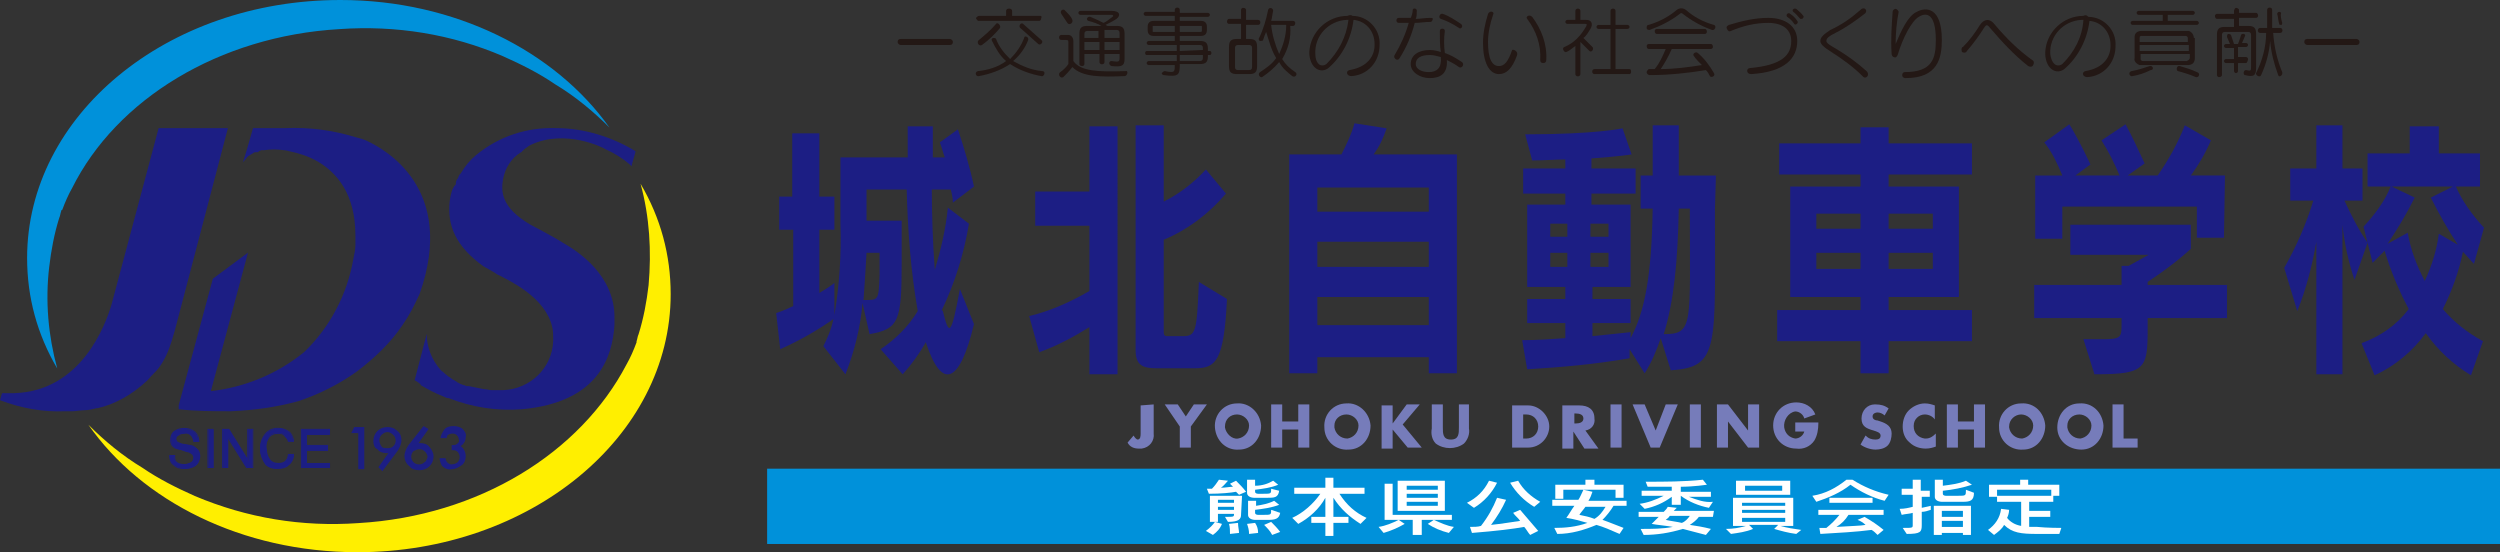<?xml version="1.0" encoding="utf-8"?>
<!-- Generator: Adobe Illustrator 25.2.0, SVG Export Plug-In . SVG Version: 6.00 Build 0)  -->
<svg version="1.1" id="レイヤー_1" xmlns="http://www.w3.org/2000/svg" xmlns:xlink="http://www.w3.org/1999/xlink" x="0px"
	 y="0px" width="249px" height="55px" viewBox="0 0 249 55" style="enable-background:new 0 0 249 55;" xml:space="preserve">
<rect x="0" y="0" width="249" height="55" fill="#333333" stroke="none"/>
<style type="text/css">
	.st0{fill:#1C1E84;}
	.st1{fill:#231815;}
	.st2{fill:#767CBA;}
	.st3{fill:#0091DA;}
	.st4{fill:#FFFFFF;}
	.st5{fill:#FFEF00;}
</style>
<g id="グループ_10228" transform="translate(2353.436 -9272.189)">
	<g id="グループ_83" transform="translate(-2277.029 9272.969)">
		<path id="パス_41" class="st0" d="M9.6,29.1c0.1-1.3,0.2-3,0.3-4.7h1.3v2.2C11.1,29.2,11.1,29.1,9.6,29.1 M19.2,28
			c-0.9,4.9-1.1,4.6-1.7,2.2l-0.1-0.1c1.3-2.7,2.2-5.6,2.7-8.6L18,19.9c-0.2,2.1-0.7,4.2-1.3,6.2c-0.2-2.5-0.3-5.8-0.3-8h1.9
			c0.1,0.4,0.2,0.9,0.2,1.3l2.1-1.6c-0.4-1.9-1-3.9-1.6-5.7l-1.8,1.3c0.2,0.5,0.3,1,0.5,1.5h-1.2c0-1.1,0-1.9,0-3.1h-2.5v3.1H7.3
			v6.6c0.1,3.1-0.1,6.1-0.6,9.1v-3.2c-0.5,0.4-1,0.7-1.5,1v-6.3h1.5v-3.3H5.2v-6.3H2.5v6.3H1.2v3.3h1.4v7.6c-1,0.5-1.7,0.7-1.7,0.7
			L1.3,34c1.8-0.8,3.6-1.8,5.3-3C6.4,32,6,32.9,5.6,33.7l2.2,2.8c0.9-2.3,1.5-4.7,1.7-7.1l0.7,3.1c2.9-0.5,3.2-1.3,3.2-7v-4.3H9.9
			v-3.1h4c0.1,4,0.4,8.1,1.1,12.1c-0.9,1.5-2.2,2.8-3.7,3.8l2.2,2.5c0.9-1,1.7-2.1,2.3-3.2c1.6,4.9,3.4,4.1,4.8-1.8L19.2,28z"/>
		<path id="パス_42" class="st0" d="M45.8,29c-0.3,6.2-1.1,6.9-3.2,6.9h-3.8c-1.4,0-2.1-0.3-2.1-1.8V11.7h2.8v7.6
			c1.6-0.8,3-1.9,4.2-3.2l2,2.4c-1.7,2-3.8,3.6-6.2,4.6v9.2c0,0.4,0.2,0.4,0.4,0.4h1.5c1.3,0,1.4-0.4,1.6-5.4L45.8,29z M34.9,36.5
			h-2.8v-4.7c-1.6,1-3.3,1.9-5,2.5l-1-3.6c2.1-0.5,4.1-1.4,6-2.5v-6.5h-5.4v-3.4h5.4v-6.5h2.8V36.5z"/>
		<path id="パス_43" class="st0" d="M54.8,17.9h11.1v2.4H54.8V17.9z M68.7,14.6h-8.3c0.6-0.8,1-1.7,1.3-2.6l-3.2-0.5
			c-0.3,1.1-0.8,2.1-1.3,3.1H52v21.8h2.8v-1.6h11.1v1.6h2.8L68.7,14.6z M54.8,23.3h11.1v2.5H54.8V23.3z M54.8,28.8h11.1v2.8H54.8
			V28.8z"/>
		<path id="パス_44" class="st0" d="M82,21.5h1.8v1.3H82V21.5z M94.5,16.7h-3.7v-5h-2.6v5h-1.2V20h1.2c-0.1,6.7-0.8,10.3-2.2,12.9
			v-0.6c0,0-1.8,0.2-3.8,0.4v-1.3h3.8V29h-3.8v-1.2H86v-8.2h-3.9v-1.1h4.4v-2.5h-4.4v-1c2.8-0.2,4-0.4,4-0.4l-0.9-2.6
			c0,0-2.6,0.6-9.7,0.6l0.7,2.6c1.2,0,2.4-0.1,3.3-0.1v0.9h-4.2v2.5h4.2v1.1h-3.8v8.2h3.8V29h-3.8v2.4h3.8v1.5
			c-1.4,0.1-2.9,0.2-4.3,0.2l0.5,2.9c3.4-0.2,6.8-0.5,10.2-1.1V34l1.5,2.4c0.7-1.1,1.2-2.3,1.6-3.5l1,3.2c4.9-0.3,4.4-2.3,4.4-16
			L94.5,16.7z M78,21.5h1.7v1.3H78V21.5z M82,24.4h1.8v1.4H82V24.4z M78,24.4h1.7v1.4H78V24.4z M89.3,32.5c1-3.2,1.4-7.2,1.5-12.5
			h1.1C91.9,31.6,92.3,32.5,89.3,32.5"/>
		<path id="パス_45" class="st0" d="M111.7,20.5h4.4V22h-4.4V20.5z M120,30.1h-8.3v-1.3h7v-11h-7v-1.2h8.3v-3.1h-8.3v-1.6h-2.8
			v1.6h-8.1v3.1h8.1v1.2h-7v11h7v1.3h-8.3v3.1h8.3v3.2h2.8v-3.2h8.3L120,30.1z M104.5,20.5h4.4V22h-4.4V20.5z M111.7,24.4h4.4V26
			h-4.4V24.4z M104.5,24.4h4.4V26h-4.4V24.4z"/>
		<path id="パス_46" class="st0" d="M145.1,22.9h-2.7v-3.1H129v3.2h-2.7v-6.3h2.7c-0.5-1.2-1-2.3-1.8-3.3l2.5-1.8
			c1.1,1.8,2.1,4,2.1,4l-1.5,1.1h4.4c-0.5-1.2-1.1-2.4-1.8-3.5l2.4-1.6c0.7,1.3,1.3,2.6,1.9,3.9l-1.7,1.2h3c1.1-1.6,2-3.2,2.7-5
			l2.6,1.5c-0.5,1.2-1.2,2.4-2,3.5h3.4L145.1,22.9z M145.4,30.9h-7.9c0,5,0.2,5.6-5.3,5.6l-1.1-3.5c3.8,0,3.8,0.2,3.8-1.6v-0.5h-8.7
			v-3.3h8.7v-1.9h0.7c0.9-0.5,2-1.1,2-1.1h-7.8v-3h12V24c-1.3,1.2-2.8,2.3-4.3,3.3v0.3h7.9L145.4,30.9z"/>
		<path id="パス_47" class="st0" d="M166.5,22.5c-0.2,1.6-0.7,3.2-1.4,4.7c-0.8-1.5-1.4-3.1-1.7-4.8l-2,1.1c1-1.5,1.9-3,2.7-4.6
			l-2.3-1.1h6.1l-2.2,1.1c0.8,1.6,1.7,3.2,2.7,4.7L166.5,22.5z M168.2,17.8h2.4v-3.3h-4.1v-2.7h-2.9v2.7h-4.2v3.3h2.3
			c-0.6,1.5-1.6,2.8-2.7,4l0.9,3.6c0.4-0.4,0.8-0.8,1.2-1.2c0.6,2,1.4,3.9,2.4,5.8c-1.2,1.6-2.8,2.7-4.7,3.4l1.3,3.2
			c2-0.9,3.8-2.4,5.1-4.2c1.2,1.7,2.7,3.1,4.5,4.2l1.2-3.4c-1.5-0.8-2.9-1.9-4-3.2c0.9-1.8,1.6-3.7,2-5.7c0.4,0.4,0.7,0.8,1.1,1.2
			l1-3.6C169.8,20.6,168.8,19.2,168.2,17.8 M157.1,19.2h1.8v-3.2h-2v-4.3h-2.6v4.3h-2.6v3.2h2.3c-0.7,2.3-1.7,4.6-2.9,6.7l1.3,4.3
			c0.9-2.2,1.5-4.6,1.9-6.9v13.2h2.6V21.6c0.2,1.9,0.6,3.7,1.2,5.5l1.3-3.7C158.5,22.1,157.8,20.7,157.1,19.2"/>
		<path id="パス_48" class="st1" d="M18.2,3.7h-4.9c-0.1,0-0.3-0.1-0.3-0.3s0.1-0.3,0.3-0.3h4.9c0.1,0,0.3,0.1,0.3,0.3
			S18.4,3.7,18.2,3.7"/>
		<path id="パス_49" class="st1" d="M22.8,1.6c-0.5,0.6-1.1,1.1-1.7,1.6c-0.3,0.2,0,0.7,0.3,0.5c0.7-0.5,1.3-1.1,1.8-1.7
			C23.3,1.7,22.9,1.4,22.8,1.6 M27.2,0.8h-2.8V0.3c0-0.3-0.6-0.3-0.6,0v0.5h-2.7c-0.1,0-0.2,0.1-0.3,0.2c0,0.1,0.1,0.2,0.2,0.3
			c0,0,0,0,0,0h6.1c0.1,0,0.2-0.1,0.2-0.3C27.4,0.9,27.3,0.8,27.2,0.8 M25.5,1.6C25.3,1.4,25,1.8,25.2,2c0.6,0.5,1.1,1,1.8,1.6
			c0.2,0.2,0.6-0.2,0.3-0.4C26.6,2.6,26.2,2.2,25.5,1.6 M24.5,5.3C25.2,4.7,25.7,4,26,3.2c0.1-0.3-0.4-0.5-0.4-0.2
			c-0.3,0.8-0.8,1.5-1.4,2.1c-0.6-0.6-1.1-1.2-1.4-2c-0.1-0.2-0.6-0.1-0.4,0.2c0.4,0.8,0.8,1.5,1.4,2c-0.8,0.6-1.8,0.9-2.8,1
			c-0.4,0.1-0.2,0.6,0.1,0.5c1.1-0.2,2.2-0.6,3.1-1.2c0.9,0.6,2,1,3.1,1.2c0.3,0.1,0.5-0.5,0.1-0.5C26.3,6.2,25.4,5.8,24.5,5.3"/>
		<path id="パス_50" class="st1" d="M33.6,3V2.2h1.2c0.2,0,0.3,0.1,0.3,0.3V3H33.6z M29.7,0.3c-0.2-0.3-0.6,0-0.4,0.3
			c0.2,0.3,0.4,0.6,0.6,0.9c0.2,0.3,0.6,0,0.5-0.3S30,0.6,29.7,0.3 M35.6,2.6c0-0.6-0.2-0.8-0.8-0.8h-0.9l-0.2-0.1
			c0.4-0.2,0.8-0.4,1.1-0.6c0.4-0.3,0.4-0.8-0.5-0.8h-3.1c-0.1,0-0.2,0.1-0.2,0.2s0.1,0.2,0.2,0.2h3.1c0.2,0,0.2,0.1,0.1,0.2
			c-0.3,0.2-0.6,0.5-0.9,0.6c-0.4-0.2-0.8-0.4-1.3-0.6c-0.3-0.1-0.5,0.3-0.2,0.4c0.4,0.1,1,0.3,1.3,0.5h-1.4c-0.6,0-0.8,0.2-0.8,0.8
			v3c0,0.1,0.1,0.2,0.3,0.2c0.1,0,0.2-0.1,0.2-0.2v-1h1.5v0.8c0,0.3,0.5,0.3,0.5,0V4.6h1.5V5c0,0.4-0.1,0.4-0.8,0.3
			c-0.3,0-0.3,0.4,0,0.5c1,0.1,1.3,0,1.3-0.7L35.6,2.6z M30.5,5.3V3.3c0-0.3-0.2-0.6-0.5-0.6c0,0-0.1,0-0.1,0h-0.6
			c-0.3,0-0.3,0.5,0,0.5h0.5c0.2,0,0.2,0.1,0.2,0.2v2.2c-0.2,0.3-0.5,0.6-0.8,0.8c-0.3,0.2,0,0.7,0.3,0.5c0.3-0.3,0.6-0.6,0.9-1
			c1,1,2.8,1,5.2,0.9c0.3,0,0.4-0.6,0.1-0.5C32.9,6.4,31.2,6.3,30.5,5.3 M31.6,3V2.6c0-0.2,0.1-0.3,0.3-0.3h1.1V3H31.6z M33.6,3.4
			h1.5v0.8h-1.5V3.4z M31.6,3.4h1.5v0.8h-1.5V3.4z"/>
		<path id="パス_51" class="st1" d="M43.2,2.4h-2.1V1.8h2.1c0.1,0,0.1,0,0.1,0.1v0.4C43.3,2.3,43.3,2.4,43.2,2.4 M44.1,4.3h-0.2
			V4.1c0-0.6-0.2-0.8-0.8-0.8h-2V2.8h2.1c0.4,0,0.6-0.2,0.6-0.6V1.9c0-0.4-0.2-0.6-0.6-0.6h-2.1V0.9h2.8c0.1,0,0.2-0.1,0.2-0.2
			c0-0.1-0.1-0.2-0.2-0.2c0,0,0,0,0,0h-2.8V0.2c0-0.3-0.5-0.3-0.5,0v0.2h-2.9c-0.1,0-0.2,0.1-0.2,0.2c0,0.1,0.1,0.2,0.2,0.2
			c0,0,0,0,0,0h2.9v0.5h-2.1c-0.4,0-0.6,0.2-0.6,0.6v0.3c0,0.4,0.2,0.6,0.6,0.6h2.1v0.5H38c-0.1,0-0.2,0.1-0.2,0.2
			c0,0.1,0.1,0.2,0.2,0.2c0,0,0,0,0.1,0h2.7v0.6h-3c-0.2,0-0.2,0.4,0,0.4h3v0.6H38c-0.1,0-0.2,0.1-0.2,0.2s0.1,0.2,0.2,0.2
			c0,0,0,0,0,0h2.6c0,0.7,0,0.8-1,0.6c-0.1,0-0.2,0.1-0.3,0.2c0,0.1,0.1,0.2,0.2,0.2c1.5,0.2,1.6,0,1.6-1.1h2c0.6,0,0.8-0.2,0.8-0.8
			V4.7h0.2C44.3,4.7,44.3,4.3,44.1,4.3 M38.5,2.4c-0.1,0-0.1,0-0.1-0.1V1.9c0-0.1,0-0.1,0.1-0.1h2.1v0.6L38.5,2.4z M41.1,4.3V3.7h2
			c0.2,0,0.3,0.1,0.3,0.3v0.2L41.1,4.3z M43.1,5.3h-2V4.7h2.3V5C43.4,5.2,43.3,5.3,43.1,5.3"/>
		<path id="パス_52" class="st1" d="M51,4.6c-0.4-0.9-0.7-1.9-0.8-2.9h1.5C51.7,2.8,51.4,3.7,51,4.6 M48.9,1.2h-1.2V0.2
			c0-0.1-0.1-0.2-0.3-0.2c-0.1,0-0.2,0.1-0.2,0.2v0.9H46c-0.1,0-0.2,0.1-0.2,0.3c0,0.1,0.1,0.2,0.2,0.2h1.2v1.5h-0.4
			c-0.6,0-0.8,0.2-0.8,0.8v1.9c0,0.6,0.2,0.8,0.8,0.8h1.2c0.6,0,0.8-0.2,0.8-0.8V3.9c0-0.6-0.2-0.8-0.8-0.8h-0.3V1.7h1.2
			C49.2,1.7,49.2,1.2,48.9,1.2 M51.3,5.1c0.6-1,0.9-2.1,0.8-3.3h0.3c0.1,0,0.2-0.1,0.2-0.3c0-0.1-0.1-0.2-0.2-0.2h-2.2
			c0.1-0.3,0.1-0.6,0.2-1c0-0.3-0.4-0.4-0.5-0.1c-0.2,1-0.5,2-0.9,2.8c-0.1,0.1,0,0.3,0.1,0.3c0.1,0,0.3,0,0.3-0.1
			c0.1-0.3,0.2-0.6,0.3-0.8C50,3.3,50.2,4.2,50.7,5c-0.4,0.6-1,1-1.6,1.4c-0.3,0.2,0,0.6,0.2,0.5C49.9,6.5,50.5,6,51,5.4
			c0.3,0.6,0.8,1,1.3,1.4c0.3,0.2,0.6-0.2,0.3-0.4C52,6,51.6,5.6,51.3,5.1 M48,6.2h-1.1c-0.2,0-0.3-0.1-0.3-0.3V4
			c0-0.2,0.1-0.3,0.3-0.3H48c0.2,0,0.3,0.1,0.3,0.3v1.9C48.3,6.1,48.2,6.2,48,6.2"/>
		<path id="パス_53" class="st1" d="M55.7,5.6c-0.6,0.4-1.1-0.1-1.1-1c-0.1-1.8,1.3-3.3,3.1-3.4c0.1,0,0.1,0,0.2,0
			C57.7,2.9,56.9,4.4,55.7,5.6 M57.8,0.8c-2,0-3.7,1.6-3.8,3.6c0,0.1,0,0.2,0,0.2c0.1,1.4,1.1,2,1.9,1.4c1.4-1.2,2.3-3,2.5-4.8
			c1.2,0.1,2.1,1.1,2.1,2.4c0,0,0,0.1,0,0.1c0,1.1-0.7,2.2-2.5,2.5c-0.4,0.1-0.3,0.6,0.2,0.6c1.6-0.1,2.8-1.4,2.8-3.1
			c0.1-1.6-1.2-2.9-2.7-2.9C58.2,0.7,58,0.7,57.8,0.8"/>
		<path id="パス_54" class="st1" d="M65.9,6.4c-0.7,0-1.3-0.3-1.3-0.8c0-0.6,0.5-0.9,1.4-0.9c0.4,0,0.7,0.1,1.1,0.2
			C67.2,6,66.7,6.4,65.9,6.4 M67.3,0.6C67,0.5,66.8,1,67.1,1.1c0.6,0.2,1.2,0.5,1.8,0.9c0.2,0.2,0.5-0.2,0.2-0.4
			C68.5,1.2,67.9,0.8,67.3,0.6 M66,1c-0.5,0-0.9,0.1-1.4,0.1c0.1-0.2,0.1-0.5,0.1-0.7C64.8,0,64.3,0,64.3,0.2c0,0.3-0.1,0.6-0.2,0.8
			c-0.4,0-0.8,0-1.2,0c-0.3,0-0.3,0.5,0,0.5c0.3,0,0.7,0,1,0c-0.3,1.1-0.8,2.2-1.4,3.2c-0.2,0.3,0.3,0.7,0.5,0.3
			c0.7-1.1,1.2-2.3,1.5-3.5c0.5,0,1-0.1,1.6-0.1c0.1,0,0.2-0.2,0.2-0.3C66.3,1,66.2,1,66,1 M67.5,4.5c-0.1-0.7-0.1-1.5,0-2.2
			c0-0.3-0.5-0.3-0.5,0c0,0.9,0,1.5,0.1,2.1c-0.3-0.1-0.7-0.2-1.1-0.2c-1.1,0-1.9,0.5-1.9,1.4c0,0.8,0.9,1.4,1.9,1.4
			s1.8-0.4,1.7-1.8c0.4,0.2,0.8,0.4,1.2,0.7c0.3,0.2,0.6-0.3,0.3-0.5C68.6,5,68.1,4.7,67.5,4.5"/>
		<path id="パス_55" class="st1" d="M77.6,5.2c0,0.2-0.1,0.3-0.3,0.3c-0.2,0-0.3-0.1-0.3-0.3c0.1-1.5-0.4-2.9-1.3-4.1
			c-0.2-0.2,0.2-0.5,0.5-0.2C77.1,2.1,77.7,3.6,77.6,5.2 M74.7,4.7c-0.5,1.4-1.1,1.9-1.8,1.9c-1,0-1.6-1.2-1.6-3.1
			c0-1,0.2-1.9,0.5-2.9c0.2-0.4,0.7-0.2,0.5,0.1c-0.3,0.9-0.5,1.8-0.5,2.7c0,1.7,0.4,2.4,1.1,2.4c0.5,0,0.9-0.4,1.3-1.6
			C74.3,4.1,74.8,4.3,74.7,4.7"/>
		<path id="パス_56" class="st1" d="M85.9,6.6h-3.5c-0.3,0-0.3-0.5,0-0.5h1.6v-4h-1.2c-0.1,0-0.2-0.1-0.2-0.2
			c0-0.1,0.1-0.2,0.2-0.2h1.2V0.3c0-0.3,0.5-0.3,0.5,0v1.4h1.2c0.1,0,0.2,0.1,0.2,0.2c0,0.1-0.1,0.2-0.2,0.2h-1.2v4h1.4
			C86.1,6.1,86.1,6.6,85.9,6.6 M82.2,3.9c0.2,0.2-0.1,0.6-0.3,0.4C81.6,4,81.3,3.7,81,3.4v3.2c0,0.3-0.5,0.3-0.5,0V3.8
			c-0.3,0.2-0.6,0.5-0.9,0.6c-0.2,0.1-0.5-0.4-0.2-0.5c1-0.4,1.7-1.2,2.2-2.1c0-0.1,0.1-0.2-0.1-0.2h-1.8c-0.1,0-0.2-0.1-0.2-0.2
			c0-0.1,0.1-0.2,0.2-0.2h0.8V0.3C80.5,0,81,0,81,0.3v0.9h0.6c0.5,0,0.7,0.4,0.4,0.9c-0.2,0.3-0.4,0.7-0.7,0.9
			C81.6,3.3,81.9,3.6,82.2,3.9"/>
		<path id="パス_57" class="st1" d="M94.3,1.7c0.3,0.1,0.1,0.6-0.2,0.5c-1.1-0.4-2-0.9-2.9-1.6c-0.1-0.1-0.2-0.1-0.3,0
			c-0.9,0.7-1.9,1.2-3,1.6c-0.1,0-0.3,0-0.3-0.2c0-0.1,0-0.3,0.2-0.3c1-0.3,2-0.8,2.8-1.5c0.3-0.2,0.6-0.2,0.9,0
			C92.3,0.9,93.2,1.4,94.3,1.7 M93.4,2.6h-4.8c-0.1,0-0.2-0.1-0.2-0.3c0-0.1,0.1-0.2,0.2-0.2h4.8c0.1,0,0.2,0.1,0.2,0.3
			C93.6,2.5,93.5,2.6,93.4,2.6 M94.3,6.5C94.5,6.8,94,7,93.9,6.8c-0.1-0.2-0.2-0.4-0.4-0.6c-1.8,0.3-3.7,0.5-5.6,0.5
			c-0.1,0-0.3-0.1-0.3-0.3c0-0.1,0.1-0.2,0.2-0.3c0.2,0,0.4,0,0.6,0c0.5-0.6,0.8-1.3,1.1-2h-1.7c-0.1,0-0.2-0.1-0.2-0.3
			c0-0.1,0.1-0.2,0.2-0.2h6.2c0.1,0,0.2,0.1,0.2,0.3c0,0.1-0.1,0.2-0.2,0.2h-3.9c-0.3,0.7-0.7,1.4-1.1,2c1.4,0,2.8-0.2,4.1-0.4
			c-0.3-0.3-0.6-0.6-0.8-0.9c-0.2-0.2,0.2-0.5,0.4-0.3C93.4,5.1,93.9,5.8,94.3,6.5"/>
		<path id="パス_58" class="st1" d="M103.2,0.8c0.1,0.1,0,0.2-0.1,0.3c-0.1,0-0.2,0-0.2,0c-0.2-0.2-0.4-0.5-0.7-0.7
			c-0.2-0.2,0.1-0.4,0.3-0.3C102.7,0.3,103,0.5,103.2,0.8 M102.6,1.3c0.2,0.2-0.2,0.5-0.3,0.3c-0.2-0.3-0.4-0.5-0.7-0.7
			c-0.2-0.2,0.1-0.5,0.3-0.3C102.2,0.8,102.4,1,102.6,1.3 M102.6,3.3c0,1.7-1.2,3.1-4.6,3.3c-0.5,0-0.5-0.6-0.1-0.6
			c3.2-0.3,4.1-1.3,4.1-2.7c0-1.1-0.8-1.8-2.3-1.8c-1.3,0-2.5,0.3-3.7,0.8c-0.2,0.1-0.3,0-0.4-0.2c-0.1-0.2,0-0.3,0.2-0.4
			c0,0,0,0,0,0C97.1,1.3,98.4,1,99.7,1C101.4,1,102.6,1.8,102.6,3.3"/>
		<path id="パス_59" class="st1" d="M109.5,6.3c0.4,0.4-0.1,0.9-0.4,0.5c-0.9-0.9-2-1.7-3.1-2.4c-0.8-0.5-1.1-0.8-1.1-1.1
			c0-0.4,0.4-0.7,1-1.1c1.1-0.5,2.1-1.2,3-2c0.4-0.4,0.8,0.1,0.4,0.4c-0.9,0.7-1.9,1.4-2.9,1.9c-0.6,0.3-0.9,0.5-0.9,0.8
			c0,0.2,0.3,0.4,1,0.8C107.5,4.7,108.5,5.4,109.5,6.3"/>
		<path id="パス_60" class="st1" d="M117,3.2c0,1.8-0.4,3.8-3.6,3.8c-0.5,0-0.4-0.6-0.1-0.6c2.8,0,3.1-1.4,3.1-3.2
			c0-2.6-0.9-2.8-1.7-2.3c-0.7,0.4-1.6,2.1-2.1,3.8c-0.1,0.2-0.2,0.3-0.4,0.2c-0.1,0-0.2-0.2-0.2-0.3c-0.1-1.4,0-2.8,0.1-4.2
			c0-0.2,0.2-0.3,0.3-0.3s0.3,0.2,0.3,0.3l0,0c-0.2,1-0.3,2.1-0.3,3.2c0.5-1.2,1.2-2.8,2.1-3.2C115.4-0.1,117-0.1,117,3.2"/>
		<path id="パス_61" class="st1" d="M126,5.2c0.2,0.1,0.2,0.3,0.1,0.5c-0.1,0.2-0.3,0.2-0.5,0.1c0,0,0,0,0,0
			c-1.4-1.1-2.6-2.4-3.8-3.8c-0.3-0.4-0.4-0.3-0.6,0c-0.5,0.8-1.1,1.6-1.7,2.3c-0.1,0.2-0.3,0.2-0.5,0.1C119,4.3,118.9,4.1,119,4
			c0,0,0-0.1,0.1-0.1c0.7-0.7,1.2-1.4,1.7-2.2c0.4-0.6,1-0.7,1.5,0C123.4,3,124.6,4.2,126,5.2"/>
		<path id="パス_62" class="st1" d="M129,5.6c-0.6,0.4-1.1-0.1-1.2-1c-0.1-1.8,1.3-3.3,3.1-3.4c0.1,0,0.1,0,0.2,0
			C131,2.9,130.2,4.4,129,5.6 M131.1,0.8c-2,0-3.7,1.6-3.8,3.6c0,0.1,0,0.2,0,0.3c0.1,1.4,1.1,2,1.9,1.4c1.4-1.2,2.3-3,2.5-4.8
			c1.2,0.1,2.1,1.1,2.1,2.4c0,0,0,0.1,0,0.1c0,1.1-0.7,2.2-2.5,2.5c-0.4,0.1-0.3,0.6,0.2,0.6c1.6-0.1,2.8-1.4,2.8-3.1
			c0.1-1.6-1.2-2.9-2.7-2.9C131.4,0.7,131.3,0.7,131.1,0.8"/>
		<path id="パス_63" class="st1" d="M136.7,3.3V3c0-0.2,0.1-0.2,0.2-0.2h4.4c0.1,0,0.2,0.1,0.2,0.2c0,0,0,0,0,0.1v0.3H136.7z
			 M142.4,1.3h-2.9V0.7h2.5c0.1,0,0.2-0.1,0.2-0.2s-0.1-0.2-0.2-0.2h-5.4c-0.1,0-0.2,0.1-0.2,0.2s0.1,0.2,0.2,0.2h2.4v0.6H136
			c-0.1,0-0.2,0.1-0.2,0.2c0,0.1,0.1,0.2,0.2,0.2h6.4c0.1,0,0.2-0.1,0.2-0.2C142.6,1.4,142.5,1.3,142.4,1.3 M142.1,3
			c0-0.3-0.2-0.6-0.5-0.7c0,0-0.1,0-0.1,0h-4.6c-0.4,0-0.7,0.2-0.7,0.6c0,0,0,0.1,0,0.1v2c-0.1,0.3,0.2,0.6,0.5,0.7
			c0.1,0,0.1,0,0.2,0h4.6c0.5,0,0.7-0.3,0.7-0.7V3z M140.7,5.8c-0.3-0.1-0.4,0.4-0.2,0.5c0.4,0.1,1.1,0.3,1.8,0.6
			c0.3,0.1,0.5-0.4,0.1-0.5C141.8,6.1,141,5.9,140.7,5.8 M137.7,5.8c-0.6,0.2-1.2,0.4-1.8,0.5c-0.4,0.1-0.2,0.6,0.1,0.5
			c0.6-0.1,1.2-0.3,1.8-0.6C138.2,6.2,138,5.7,137.7,5.8 M136.7,3.7h4.9v0.6h-4.9V3.7z M141.4,5.3H137c-0.1,0-0.2-0.1-0.2-0.2
			c0,0,0,0,0,0V4.6h4.9V5C141.7,5.1,141.6,5.2,141.4,5.3C141.4,5.3,141.4,5.3,141.4,5.3"/>
		<path id="パス_64" class="st1" d="M150.9,1.5c0,0.1,0,0.2-0.1,0.2c-0.1,0-0.2,0-0.2-0.1c-0.1-0.3-0.1-0.7-0.2-1
			c0-0.1,0.1-0.2,0.2-0.2c0.1,0,0.1,0,0.2,0.1C150.7,0.8,150.8,1.1,150.9,1.5 M148.3,6c0,0.8-0.3,0.9-1.1,0.7
			c-0.2,0-0.2-0.5,0.1-0.5c0.5,0.1,0.5,0.1,0.5-0.4V2.7c0-0.2-0.1-0.3-0.3-0.3h-2.3c-0.2,0-0.3,0.1-0.3,0.3v4c0,0.1-0.1,0.2-0.3,0.2
			c-0.1,0-0.2-0.1-0.2-0.2v-4c0-0.6,0.2-0.8,0.8-0.8h0.9V1.1h-1.7c-0.1,0-0.2-0.1-0.2-0.3c0-0.1,0.1-0.2,0.2-0.2h1.7V0.3
			c0-0.1,0.1-0.3,0.2-0.3c0.1,0,0.3,0.1,0.3,0.2c0,0,0,0,0,0v0.3h1.7c0.1,0,0.2,0.1,0.2,0.3c0,0.1-0.1,0.2-0.2,0.2h-1.7v0.8h0.9
			c0.6,0,0.8,0.2,0.8,0.8L148.3,6z M150.9,6.4c0.1,0.3-0.3,0.6-0.4,0.3c-0.4-1.1-0.7-2.2-0.8-3.4c-0.1,1.2-0.4,2.3-0.9,3.4
			c-0.1,0.3-0.6,0-0.5-0.2c0.6-1.2,1-2.6,1-4h-0.6c-0.3,0-0.3-0.5,0-0.5h0.7c0-0.1,0-0.2,0-0.3V0.2c0-0.3,0.5-0.3,0.5,0v1.5
			c0,0.1,0,0.2,0,0.3h0.8c0.3,0,0.3,0.5,0,0.5H150C150.1,3.9,150.4,5.2,150.9,6.4 M147.3,5.5h-0.8v0.8c0,0.1-0.1,0.2-0.2,0.2
			c-0.1,0-0.2-0.1-0.2-0.2c0,0,0,0,0,0V5.5h-0.8c-0.1,0-0.2-0.1-0.2-0.2s0.1-0.2,0.2-0.2h0.8V4h-0.8c-0.1,0-0.2-0.1-0.2-0.2
			c0-0.1,0.1-0.2,0.2-0.2h0.4c-0.1-0.2-0.2-0.5-0.3-0.7c0-0.1,0-0.2,0.1-0.3c0.1,0,0.2,0,0.3,0.1c0.1,0.3,0.2,0.6,0.3,0.9h0.4
			c0.1-0.3,0.2-0.5,0.3-0.9c0.1-0.2,0.5-0.1,0.4,0.1c-0.1,0.2-0.2,0.5-0.3,0.7h0.4c0.1,0,0.2,0.1,0.2,0.2c0,0.1-0.1,0.2-0.2,0.2
			c0,0,0,0,0,0h-0.8v1h0.8c0.1,0,0.2,0.1,0.2,0.2S147.4,5.5,147.3,5.5"/>
		<path id="パス_65" class="st1" d="M158.3,3.7h-4.9c-0.1,0-0.3-0.1-0.3-0.3s0.1-0.3,0.3-0.3h4.9c0.1,0,0.3,0.1,0.3,0.3
			S158.5,3.7,158.3,3.7"/>
		<path id="パス_66" class="st2" d="M38.5,39.5v2.9c0.1,0.7-0.4,1.4-1.2,1.5c-0.1,0-0.2,0-0.3,0c-0.5,0-0.9-0.2-1.1-0.6l0.6-0.7
			c0.1,0.2,0.3,0.4,0.4,0.4c0.3,0,0.3-0.4,0.3-0.6v-2.8L38.5,39.5z"/>
		<path id="パス_67" class="st2" d="M39.6,39.5h1.3l0.8,1.2l0.8-1.2h1.3l-1.6,2.2v2.1h-1.1v-2.1L39.6,39.5z"/>
		<path id="パス_68" class="st2" d="M46.8,40.5c0.6,0,1.2,0.5,1.2,1.1c0,0.7-0.5,1.2-1.1,1.3s-1.2-0.5-1.3-1.1c0,0,0-0.1,0-0.1
			C45.6,41,46.1,40.5,46.8,40.5 M46.8,39.4c-1.3,0-2.3,1.1-2.2,2.4s1.1,2.3,2.4,2.2c1.3,0,2.2-1.1,2.2-2.4
			C49.1,40.3,48,39.3,46.8,39.4C46.8,39.4,46.8,39.4,46.8,39.4"/>
		<path id="パス_69" class="st2" d="M52.9,41.2v-1.7H54v4.3h-1.1v-1.8h-1.6v1.8h-1.1v-4.3h1.1v1.7H52.9z"/>
		<path id="パス_70" class="st2" d="M57.7,40.5c0.6,0,1.2,0.5,1.2,1.1c0,0.7-0.5,1.2-1.1,1.3c-0.7,0-1.2-0.5-1.3-1.1
			c0-0.1,0-0.1,0-0.2C56.5,41,57,40.5,57.7,40.5 M57.7,39.4c-1.3,0-2.3,1.1-2.2,2.4c0,1.3,1.1,2.3,2.4,2.2c1.3,0,2.2-1.1,2.2-2.4
			C60,40.3,58.9,39.3,57.7,39.4C57.7,39.4,57.7,39.4,57.7,39.4"/>
		<path id="パス_71" class="st2" d="M63.7,39.5H65l-1.7,2l1.9,2.3h-1.4L62.3,42h0v1.9h-1.1v-4.3h1.1v1.8h0L63.7,39.5z"/>
		<path id="パス_72" class="st2" d="M69.9,39.5v2.4c0.1,0.5-0.1,1.1-0.5,1.5c-0.8,0.6-2,0.6-2.8,0c-0.4-0.4-0.5-1-0.4-1.5v-2.4
			h1.1v2.3c0,0.6,0,1.2,0.8,1.2s0.8-0.6,0.8-1.2v-2.3L69.9,39.5z"/>
		<path id="パス_73" class="st2" d="M75.3,40.5h0.3c0.7,0,1.2,0.5,1.2,1.2c0,0.7-0.5,1.2-1.2,1.2h-0.3V40.5z M74.2,43.8h1.6
			c1.2,0,2.1-1,2.1-2.1s-1-2.1-2.1-2.1h-1.6L74.2,43.8z"/>
		<path id="パス_74" class="st2" d="M80.4,40.4h0.1c0.4,0,0.8,0.1,0.8,0.5s-0.4,0.5-0.8,0.5h-0.1V40.4z M81.5,42.1
			c0.6-0.1,1-0.6,0.9-1.2c0-0.9-0.6-1.3-1.5-1.3h-1.7v4.3h1.1v-1.7h0l1.1,1.7h1.4L81.5,42.1z"/>
		<rect id="長方形_90" x="84" y="39.5" class="st2" width="1.1" height="4.3"/>
		<path id="パス_75" class="st2" d="M88.5,42.1l1-2.6h1.2l-1.8,4.3H88l-1.8-4.3h1.2L88.5,42.1z"/>
		<rect id="長方形_91" x="91.9" y="39.5" class="st2" width="1.1" height="4.3"/>
		<path id="パス_76" class="st2" d="M94.6,39.5h1.1l2,2.6h0v-2.6h1.1v4.3h-1.1l-2-2.6h0v2.6h-1.1L94.6,39.5z"/>
		<path id="パス_77" class="st2" d="M104.7,41.4c0,0.6-0.1,1.2-0.4,1.7c-0.4,0.6-1.1,0.9-1.8,0.8c-1.3,0-2.3-1-2.3-2.3
			c0-1.3,1-2.3,2.3-2.3c0.8,0,1.6,0.4,1.9,1.2l-1.1,0.4c-0.1-0.4-0.5-0.7-0.9-0.7c-0.7,0.1-1.2,0.9-1.1,1.6c0.1,0.6,0.5,1,1.1,1.1
			c0.4,0,0.8-0.3,0.9-0.7c0,0,0,0,0,0h-0.9v-0.9H104.7z"/>
		<path id="パス_78" class="st2" d="M111.3,40.6c-0.2-0.2-0.5-0.3-0.7-0.3c-0.2,0-0.5,0.1-0.5,0.4s0.3,0.4,0.5,0.4l0.3,0.1
			c0.6,0.2,1.1,0.5,1.1,1.2c0,0.4-0.1,0.9-0.4,1.2c-0.3,0.3-0.8,0.4-1.2,0.4c-0.5,0-1.1-0.2-1.5-0.5l0.5-0.9c0.3,0.3,0.6,0.4,1,0.4
			c0.3,0,0.5-0.1,0.5-0.4s-0.4-0.4-0.7-0.5c-0.7-0.2-1.2-0.4-1.2-1.2c0-0.8,0.6-1.4,1.3-1.4c0,0,0.1,0,0.1,0c0.5,0,0.9,0.1,1.3,0.4
			L111.3,40.6z"/>
		<path id="パス_79" class="st2" d="M116.3,41c-0.2-0.3-0.6-0.5-1-0.5c-0.6,0-1.1,0.5-1.1,1.1c0,0,0,0,0,0.1
			c0,0.6,0.4,1.1,1.1,1.2c0,0,0.1,0,0.1,0c0.4,0,0.7-0.2,1-0.5v1.3c-0.3,0.1-0.6,0.2-1,0.2c-0.6,0-1.2-0.2-1.6-0.6
			c-0.5-0.4-0.7-1-0.7-1.6c0-0.6,0.2-1.2,0.6-1.6c0.4-0.4,1-0.7,1.6-0.7c0.4,0,0.7,0.1,1,0.2V41z"/>
		<path id="パス_80" class="st2" d="M120.2,41.2v-1.7h1.1v4.3h-1.1v-1.8h-1.6v1.8h-1.1v-4.3h1.1v1.7H120.2z"/>
		<path id="パス_81" class="st2" d="M124.9,40.5c0.6,0,1.2,0.5,1.2,1.1c0,0.7-0.5,1.2-1.1,1.3c-0.7,0-1.2-0.5-1.3-1.1
			c0,0,0-0.1,0-0.1C123.7,41,124.3,40.5,124.9,40.5 M124.9,39.4c-1.3,0-2.3,1.1-2.2,2.4c0,1.3,1.1,2.3,2.4,2.2
			c1.3,0,2.2-1.1,2.2-2.4C127.2,40.3,126.2,39.3,124.9,39.4"/>
		<path id="パス_82" class="st2" d="M130.7,40.5c0.6,0,1.2,0.5,1.2,1.1c0,0.7-0.5,1.2-1.1,1.3c-0.7,0-1.2-0.5-1.3-1.1
			c0-0.1,0-0.1,0-0.2C129.5,41,130,40.5,130.7,40.5 M130.7,39.4c-1.3,0-2.2,1.1-2.2,2.4s1.1,2.2,2.4,2.2c1.3,0,2.2-1.1,2.2-2.4
			C133,40.3,132,39.3,130.7,39.4C130.7,39.4,130.7,39.4,130.7,39.4"/>
		<path id="パス_83" class="st2" d="M135.2,42.9h1.3v0.9h-2.5v-4.3h1.1V42.9z"/>
		<rect id="長方形_92" x="0" y="45.9" class="st3" width="172.6" height="7.5"/>
		<path id="パス_84" class="st4" d="M48.6,51.3l-0.8,0.1c0.1,0.3,0.2,0.6,0.2,1l0.9-0.1C48.9,51.9,48.8,51.6,48.6,51.3 M46.7,47.1
			l-0.6,0.3c0.1,0.1,0.2,0.2,0.3,0.3c-0.3,0-0.8,0.1-1.2,0.1c0.3-0.2,0.5-0.5,0.7-0.7L45,47c-0.2,0.3-0.4,0.6-0.7,0.9
			c-0.2,0-0.3,0-0.5,0l0.2,0.5c1.2,0,2.2-0.1,2.7-0.2c0.1,0.1,0.2,0.2,0.3,0.3l0.7-0.3C47.4,47.8,47.1,47.5,46.7,47.1 M50.2,47.9
			c0,0.5,0,0.5-0.8,0.5h-0.5c0,0-0.3,0-0.3-0.2V48c0.8-0.1,1.6-0.2,2.3-0.5l-0.5-0.4c-0.5,0.3-1.1,0.5-1.8,0.5V47h-0.8v1.3
			c0,0.5,0.7,0.5,0.7,0.5h1.3c0.7,0,1.1,0,1.2-0.7L50.2,47.9z M47.3,48.6h-3.2v2.6h0.8v-0.8h1.6c0,0.3,0,0.3-0.9,0.3l0.3,0.5
			c1.1,0,1.3-0.3,1.3-0.7L47.3,48.6z M50.2,50c0,0.5,0,0.5-0.8,0.5h-0.5c0,0-0.3,0-0.3-0.2V50c0.8-0.1,1.6-0.2,2.4-0.5l-0.5-0.4
			c-0.6,0.3-1.2,0.4-1.8,0.5v-0.5h-0.8v1.4c0,0.5,0.7,0.5,0.7,0.5h1.3c0.7,0,1.1-0.1,1.2-0.7L50.2,50z M50.2,51.2l-0.7,0.3
			c0.3,0.3,0.6,0.6,0.8,1l0.8-0.3C50.8,51.8,50.5,51.5,50.2,51.2 M44.6,51.2c-0.2,0.3-0.5,0.6-0.9,0.9l0.7,0.4
			c0.4-0.3,0.7-0.6,0.9-1.1L44.6,51.2z M46.9,51.3L46,51.4c0.1,0.3,0.1,0.7,0.1,1l0.9-0.1C47,52,46.9,51.7,46.9,51.3 M44.9,49h1.6
			v0.3h-1.6V49z M44.9,49.7h1.6V50h-1.6V49.7z"/>
		<path id="パス_85" class="st4" d="M59.7,50.8l-0.6,0.6c-1.1-0.7-2-1.5-2.7-2.6v1.9h1.5v0.6h-1.5v1.3h-0.8v-1.3h-1.4v-0.6h1.4
			v-1.9c-0.6,1.1-1.6,2-2.7,2.6l-0.6-0.6c1.1-0.5,2.1-1.4,2.8-2.4h-2.6v-0.6h3.1v-1h0.8v1h3.1v0.6H57C57.7,49.5,58.6,50.3,59.7,50.8
			"/>
		<path id="パス_86" class="st4" d="M62.9,51c-0.6,0.3-1.3,0.6-2,0.7l0.5,0.6c0.7-0.2,1.4-0.5,2.1-0.9L62.9,51z M67.5,47.1h-4.7v3
			h4.7V47.1z M68.2,50.5h-5.9v-3.1h-0.8V51h2.8v1.5h0.9V51h3V50.5z M66.4,51l-0.6,0.4c0.6,0.4,1.3,0.7,2.1,0.9l0.5-0.6
			C67.7,51.6,67.1,51.3,66.4,51 M63.7,47.6h3.1V48h-3.1V47.6z M63.7,48.4h3.1v0.4h-3.1V48.4z M63.7,49.2h3.1v0.4h-3.1V49.2z"/>
		<path id="パス_87" class="st4" d="M77,49.2l-0.6,0.5c-1-0.6-1.8-1.4-2.4-2.4l0.8-0.2C75.3,48,76.1,48.7,77,49.2 M72.7,47.3
			c-0.5,1-1.3,1.9-2.3,2.5l-0.7-0.5c1-0.5,1.7-1.2,2.2-2.2L72.7,47.3z M76.8,52.1L76,52.5c-0.2-0.2-0.4-0.6-0.6-0.8
			c-1.1,0.2-2.7,0.4-5.2,0.6L70,51.7c0.4,0,0.8,0,1.1-0.1c0.7-0.9,1.2-1.8,1.6-2.8l0.9,0.2c-0.4,0.9-0.9,1.7-1.5,2.5
			c1-0.1,2.2-0.3,2.9-0.4c-0.2-0.3-0.5-0.5-0.7-0.8l0.7-0.3C75.6,50.7,76.2,51.4,76.8,52.1"/>
		<path id="パス_88" class="st4" d="M82.4,50.9c-0.5-0.2-1-0.3-1.5-0.4c0.1-0.2,0.4-0.5,0.6-0.8h2C83.2,50.2,82.9,50.6,82.4,50.9
			 M85.4,47.5h-3V47h-0.9v0.5h-3v1.4h0.8V48h5.2v0.8h0.8V47.5z M85.6,49.1h-3.8c0.2-0.3,0.3-0.6,0.4-0.9l-0.9-0.2
			c-0.2,0.4-0.3,0.7-0.5,1h-2.6v0.6h2.2c-0.3,0.4-0.5,0.8-0.8,1.2c0.7,0.1,1.4,0.3,2.1,0.5c-1.1,0.4-2.2,0.5-3.3,0.5l0.3,0.6
			c1.4,0,2.7-0.4,3.9-0.9c0.7,0.2,1.4,0.5,2.3,0.9l0.4-0.6c-0.8-0.3-1.5-0.6-2.1-0.8c0.4-0.4,0.8-0.9,1.1-1.4h1.3L85.6,49.1z"/>
		<path id="パス_89" class="st4" d="M91.1,51.3c-0.4-0.1-1.2-0.2-1.6-0.3c0.1-0.1,0.3-0.2,0.4-0.4h2
			C91.7,50.9,91.4,51.2,91.1,51.3 M91.8,48.7H94v-0.5h-3v-0.5c1.3,0,2.6-0.2,2.6-0.2L93.2,47c-1.9,0.2-3.8,0.2-5.7,0.2l0.2,0.5
			c1,0,1.7,0,2.4,0v0.4h-3v0.5h2.2c-0.8,0.4-1.6,0.7-2.4,0.8l0.5,0.5c1-0.2,1.9-0.6,2.7-1.2v0.8H91v-0.9c0.8,0.6,1.8,1,2.8,1.2
			l0.4-0.6C93.4,49.3,92.6,49,91.8,48.7 M94.3,50.1h-4c0.1-0.1,0.2-0.2,0.3-0.3l-0.9-0.1c-0.1,0.2-0.2,0.3-0.4,0.5h-2.5v0.5h2
			c-0.2,0.2-0.5,0.5-0.7,0.7c0.5,0.1,1.6,0.2,2.1,0.3c-1,0.2-2.1,0.2-3.2,0.2l0.3,0.6c1.3,0,2.6-0.2,3.9-0.6
			c0.8,0.2,1.5,0.4,2.3,0.6l0.5-0.6c-0.8-0.2-1.4-0.3-2.1-0.4c0.3-0.2,0.7-0.5,0.9-0.8h1.4L94.3,50.1z"/>
		<path id="パス_90" class="st4" d="M97.4,47.6h3.7v0.5h-3.7V47.6z M101.9,47.1h-5.4v1.4h5.4V47.1z M100.9,51.6h1.3v-2.8h-6v2.8
			h1.3c-0.7,0.2-1.3,0.3-2,0.3l0.5,0.5c0.7-0.1,1.5-0.2,2.2-0.5l-0.4-0.4h2.9l-0.4,0.4c0.7,0.2,1.4,0.4,2.2,0.5L103,52
			C102.3,51.9,101.6,51.8,100.9,51.6 M97.1,49.3h4.3v0.3h-4.3V49.3z M97.1,50h4.3v0.3h-4.3V50z M97.1,50.8h4.3v0.4h-4.3V50.8z"/>
		<path id="パス_91" class="st4" d="M111.7,48.5l-0.4,0.6c-1.2-0.3-2.4-0.9-3.4-1.6c-1,0.8-2.2,1.3-3.4,1.7l-0.4-0.6
			c1.3-0.2,2.4-0.8,3.4-1.6h0.6C109.2,47.7,110.4,48.2,111.7,48.5 M110.1,49.3h-4.3v-0.5h4.3V49.3z M111.2,52l-0.6,0.5
			c-0.2-0.2-0.4-0.4-0.6-0.5c-1.5,0.2-3.4,0.3-5.1,0.4l-0.1-0.6c0.2,0,0.5,0,0.7,0c0.5-0.4,0.9-0.8,1.3-1.3h-2.1V50h6.5v0.5h-3.5
			c-0.3,0.5-0.7,0.9-1.2,1.2c1.5-0.1,2.4-0.1,2.9-0.2c-0.2-0.2-0.5-0.4-0.8-0.5l0.7-0.3C110,51.1,110.6,51.5,111.2,52"/>
		<path id="パス_92" class="st4" d="M120.2,48.3c0,0.8-0.4,0.9-1.1,0.9H117c0,0-0.7,0-0.7-0.5V47h0.8v0.6c0.8-0.1,1.6-0.2,2.3-0.5
			l0.6,0.4c-0.9,0.3-1.9,0.5-2.9,0.6v0.3c0,0.2,0.3,0.2,0.3,0.2h1.2c0.8,0,0.8,0,0.8-0.6L120.2,48.3z M115.9,50
			c-0.3,0.1-0.6,0.2-0.9,0.2v1.3c0,0.7-0.1,0.9-1.5,0.9l-0.4-0.6c1,0,1,0,1-0.3v-1.2c-0.3,0.1-0.7,0.1-1.1,0.2l-0.2-0.6
			c0.5,0,0.9-0.1,1.3-0.2v-1.2H113v-0.6h1.1V47h0.8v1.1h0.9v0.6H115v1.1c0.5-0.1,0.9-0.2,0.9-0.2L115.9,50z M119.9,52.5h-0.8v-0.2
			H117v0.2h-0.8v-2.9h3.7V52.5z M119.1,50.1H117v0.6h2.1V50.1z M119.1,51.1H117v0.6h2.1V51.1z"/>
		<path id="パス_93" class="st4" d="M128.7,48.6h-0.8V48h-5.4v0.7h-0.8v-1.2h3.1V47h0.8v0.5h3.1L128.7,48.6z M128.9,51.8l-0.2,0.6
			h-2.2c-1.6,0-2.5-0.1-3.3-0.9c-0.2,0.4-0.6,0.7-1,1l-0.6-0.5c0.7-0.5,1.2-1.2,1.3-2.1l0.8,0.1c0,0.3-0.1,0.6-0.2,0.8
			c0.3,0.4,0.8,0.7,1.4,0.8v-2.4h-2.4v-0.6h5.6v0.6h-2.4v0.9h2.1v0.6h-2.1v1c0.2,0,0.5,0,0.8,0C127.4,51.8,128.9,51.8,128.9,51.8"/>
	</g>
	<g id="グループ_95" transform="translate(-2353.436 9272.189)">
		<g id="グループ_94" transform="translate(0 0)">
			<path id="パス_94" class="st3" d="M33.8,2.9C39.4,2.5,45,3.4,50.1,5.6c1.8,0.8,3.6,1.7,5.2,2.8c2,1.2,3.8,2.7,5.4,4.3
				C55.3,5.1,45.3,0,33.9,0C16.6,0,2.7,11.5,2.7,25.7c0,3.9,1,7.6,3,11C4.8,33.4,4.5,30,4.9,26.6c0.2-1.7,0.5-3.3,1-4.9
				c0.1-0.2,0.1-0.4,0.2-0.7c0,0,0-0.1,0.1-0.1c0,0,0,0,0,0c0.3-0.8,0.6-1.5,1-2.2C11.6,9.9,21.8,3.6,33.8,2.9L33.8,2.9z"/>
			<path id="パス_95" class="st5" d="M35.7,52.1c-5.6,0.4-11.1-0.5-16.3-2.7c-1.8-0.8-3.6-1.7-5.2-2.8c-2-1.2-3.8-2.7-5.4-4.3
				C14.1,49.9,24.1,55,35.6,55c17.2,0,31.2-11.5,31.2-25.7c0-3.9-1-7.6-3-11c0.9,3.3,1.1,6.7,0.8,10.1c-0.2,1.7-0.5,3.3-1,4.9
				c-0.1,0.2-0.1,0.4-0.2,0.7c0,0,0,0.1,0,0.1c0,0,0,0,0,0c-0.3,0.8-0.6,1.5-1,2.2C57.8,45.1,47.7,51.4,35.7,52.1L35.7,52.1z"/>
			<g id="グループ_91" transform="translate(16.847 42.434)">
				<g id="グループ_89" transform="translate(0 0.177)">
					<g id="グループ_84" transform="translate(0 0.009)">
						<path id="パス_96" class="st0" d="M0.5,2.7c0,0.2,0,0.4,0.1,0.5c0.2,0.3,0.5,0.4,0.9,0.4c0.2,0,0.3,0,0.5-0.1
							C2.3,3.5,2.5,3.2,2.5,3c0-0.2-0.1-0.3-0.2-0.4C2.1,2.4,1.9,2.3,1.7,2.3L1.2,2.2C1,2.1,0.7,2.1,0.5,1.9
							C0.3,1.8,0.2,1.5,0.2,1.2c0-0.3,0.1-0.6,0.3-0.8c0.3-0.2,0.6-0.3,1-0.3c0.3,0,0.7,0.1,1,0.3c0.3,0.2,0.4,0.6,0.4,0.9H2.4
							c0-0.2-0.1-0.3-0.2-0.5C2.1,0.6,1.8,0.5,1.5,0.5c-0.2,0-0.4,0-0.6,0.2C0.7,0.8,0.7,1,0.7,1.1c0,0.2,0.1,0.3,0.2,0.4
							c0.2,0.1,0.4,0.2,0.7,0.2l0.5,0.1c0.2,0,0.4,0.1,0.6,0.2C2.9,2.3,3,2.6,3,2.9c0,0.4-0.1,0.7-0.4,0.9C2.2,4,1.9,4.1,1.5,4
							c-0.4,0-0.8-0.1-1.1-0.4C0.2,3.4,0,3.1,0.1,2.7L0.5,2.7z"/>
						<path id="パス_97" class="st0" d="M1.5,4.1C1.1,4.1,0.7,4,0.4,3.7C0.1,3.5,0,3.1,0,2.7V2.7h0.6l0,0.1c0,0.2,0,0.3,0.1,0.5
							c0.2,0.3,0.5,0.4,0.8,0.3c0.2,0,0.3,0,0.5-0.1C2.3,3.4,2.4,3.2,2.4,3c0-0.1,0-0.3-0.2-0.4C2.1,2.5,1.9,2.4,1.7,2.4L1.2,2.2
							C1,2.2,0.7,2.1,0.5,2C0.2,1.8,0.1,1.5,0.1,1.2c0-0.3,0.1-0.7,0.4-0.9C0.8,0.1,1.1,0,1.5,0c0.4,0,0.7,0.1,1,0.3
							C2.8,0.5,3,0.9,3,1.3v0.1H2.4l0-0.1c0-0.2-0.1-0.3-0.1-0.4C2,0.6,1.8,0.5,1.5,0.6c-0.2,0-0.4,0-0.6,0.2C0.8,0.8,0.7,1,0.7,1.1
							c0,0.1,0.1,0.3,0.2,0.3c0.2,0.1,0.4,0.2,0.7,0.2l0.5,0.1c0.2,0,0.4,0.1,0.6,0.3c0.3,0.2,0.4,0.5,0.4,0.8c0,0.4-0.2,0.8-0.5,1
							C2.3,4,1.9,4.1,1.5,4.1z M0.1,2.8c0,0.3,0.1,0.6,0.4,0.9C0.8,3.9,1.1,4,1.5,4c0.4,0,0.7-0.1,1-0.3C2.8,3.5,3,3.2,2.9,2.9
							c0-0.3-0.1-0.5-0.3-0.7C2.4,2.1,2.3,2,2.1,1.9L1.6,1.8c-0.2,0-0.5-0.1-0.7-0.2C0.7,1.5,0.6,1.3,0.6,1.1c0-0.2,0.1-0.4,0.2-0.5
							C1,0.5,1.2,0.4,1.5,0.4c0.3,0,0.6,0.1,0.8,0.3C2.4,0.9,2.4,1,2.5,1.2h0.4c0-0.3-0.1-0.6-0.4-0.8C2.2,0.2,1.8,0.1,1.5,0.1
							c-0.3,0-0.7,0.1-0.9,0.3C0.4,0.6,0.2,0.9,0.2,1.2c0,0.3,0.1,0.5,0.3,0.7C0.8,2,1,2.1,1.2,2.1l0.5,0.1c0.2,0,0.4,0.1,0.6,0.2
							C2.5,2.6,2.6,2.8,2.6,3c0,0.3-0.2,0.6-0.5,0.6C1.9,3.7,1.7,3.7,1.6,3.7c-0.4,0-0.7-0.1-0.9-0.4C0.5,3.1,0.5,3,0.5,2.8L0.1,2.8
							z"/>
					</g>
					<g id="グループ_85" transform="translate(3.819 0.103)">
						<path id="パス_98" class="st0" d="M0.1,0.1h0.5v3.8H0.1V0.1z"/>
						<path id="パス_99" class="st0" d="M0.6,3.9H0V0h0.6V3.9z M0.1,3.8h0.4V0.1H0.1V3.8z"/>
					</g>
					<g id="グループ_86" transform="translate(5.278 0.103)">
						<path id="パス_100" class="st0" d="M0.1,0.1h0.6l1.9,3.1V0.1H3v3.8H2.5L0.6,0.8v3.1H0.1L0.1,0.1z"/>
						<path id="パス_101" class="st0" d="M3.1,3.9H2.4l0,0L0.6,1v2.9H0V0h0.7l0,0l1.8,2.9V0h0.6L3.1,3.9z M2.5,3.8H3V0.1H2.6v3.2
							L2.5,3.2l-1.9-3H0.1v3.7h0.4V0.6L2.5,3.8z"/>
					</g>
					<g id="グループ_87" transform="translate(9.031)">
						<path id="パス_102" class="st0" d="M2.9,0.4C3.2,0.7,3.3,1,3.3,1.3H2.8c0-0.2-0.2-0.4-0.3-0.6C2.3,0.6,2.1,0.5,1.8,0.5
							c-0.3,0-0.7,0.1-0.9,0.4C0.7,1.3,0.6,1.7,0.6,2.1c0,0.4,0.1,0.8,0.3,1.1c0.2,0.3,0.6,0.4,0.9,0.4c0.3,0,0.7-0.1,0.8-0.4
							C2.8,3,2.8,2.8,2.9,2.6h0.5c0,0.4-0.2,0.7-0.4,1C2.3,4.2,1.3,4.2,0.6,3.7c-0.7-0.9-0.8-2.1-0.1-3c0.3-0.4,0.8-0.6,1.3-0.6
							C2.2,0,2.6,0.2,2.9,0.4z"/>
						<path id="パス_103" class="st0" d="M1.7,4.1C1.3,4.1,0.9,4,0.6,3.7c-0.7-0.9-0.8-2.2-0.1-3.1C0.8,0.2,1.3,0,1.8,0
							C2.2,0,2.6,0.1,3,0.4C3.2,0.6,3.4,1,3.4,1.3l0,0.1H2.8l0,0c0-0.2-0.2-0.4-0.3-0.5C2.3,0.6,2.1,0.6,1.8,0.6
							C1.5,0.6,1.2,0.7,1,0.9C0.7,1.3,0.6,1.7,0.7,2.1c0,0.4,0.1,0.7,0.3,1c0.2,0.3,0.5,0.4,0.9,0.4c0.3,0,0.6-0.1,0.8-0.4
							C2.7,3,2.8,2.8,2.8,2.6l0,0h0.6l0,0.1c0,0.4-0.2,0.8-0.5,1C2.7,4,2.2,4.1,1.7,4.1z M1.8,0.1c-0.5,0-1,0.2-1.3,0.6
							C-0.1,1.6,0,2.8,0.7,3.6C1,3.9,1.4,4,1.7,4c0.4,0,0.9-0.2,1.2-0.5C3.1,3.3,3.3,3,3.3,2.6H2.9c0,0.2-0.1,0.4-0.2,0.6
							C2.5,3.5,2.2,3.7,1.8,3.7c-0.4,0-0.7-0.1-1-0.4C0.6,2.9,0.5,2.5,0.5,2.1c0-0.4,0.1-0.9,0.4-1.2c0.2-0.3,0.6-0.4,0.9-0.4
							c0.3,0,0.5,0.1,0.7,0.2C2.7,0.8,2.8,1,2.9,1.2h0.4c0-0.3-0.2-0.6-0.4-0.8C2.6,0.2,2.2,0.1,1.8,0.1L1.8,0.1z"/>
					</g>
					<g id="グループ_88" transform="translate(13.122 0.103)">
						<path id="パス_104" class="st0" d="M0.1,0.1h2.7v0.5H0.6v1.1h2.1v0.4H0.6v1.3h2.3v0.5H0.1V0.1z"/>
						<path id="パス_105" class="st0" d="M2.9,3.9H0V0h2.9v0.6H0.6v1h2.1v0.6H0.6v1.2h2.3V3.9z M0.1,3.8h2.7V3.5H0.5V2.1h2.1V1.7
							H0.5V0.5h2.2V0.1H0.1V3.8z"/>
					</g>
				</g>
				<g id="グループ_90" transform="translate(18.137)">
					<path id="パス_106" class="st0" d="M0.7,0.7H0l0.3-0.6h1v4.2H0.7V0.7z"/>
					<path id="パス_107" class="st0" d="M3.1,4.5L2.7,4.1l1-1.4c-0.1,0-0.1,0-0.1,0s-0.1,0-0.1,0c-0.3,0-0.7-0.1-0.9-0.4
						C2.3,2.2,2.2,1.8,2.2,1.5c0-0.8,0.6-1.4,1.4-1.4c0.4,0,0.7,0.1,1,0.4C4.9,0.7,5,1.1,5,1.4c0,0.4-0.2,0.8-0.4,1.1L3.1,4.5z
						 M2.8,1.4C2.8,1.6,2.9,1.9,3,2c0.1,0.2,0.3,0.2,0.6,0.2C3.8,2.2,4,2.2,4.2,2c0.3-0.3,0.3-0.8,0-1.1C4,0.7,3.8,0.6,3.6,0.6
						C3.4,0.6,3.2,0.7,3,0.9C2.9,1,2.8,1.2,2.8,1.4L2.8,1.4z"/>
					<path id="パス_108" class="st0" d="M7.2,0l0.5,0.3l-1,1.4c0.1,0,0.1,0,0.1,0s0.1,0,0.1,0c0.3,0,0.7,0.1,0.9,0.4
						C8,2.3,8.2,2.7,8.2,3c0,0.8-0.6,1.4-1.4,1.4l0,0C6.4,4.4,6,4.3,5.8,4C5.5,3.8,5.3,3.4,5.3,3c0-0.4,0.2-0.8,0.4-1.1L7.2,0z
						 M7.6,3.1c0-0.4-0.4-0.8-0.8-0.8c-0.2,0-0.4,0.1-0.6,0.2c-0.3,0.3-0.3,0.8,0,1.1c0.3,0.3,0.8,0.3,1.1,0
						C7.5,3.5,7.5,3.3,7.6,3.1z"/>
					<path id="パス_109" class="st0" d="M10,2.4V1.9c0.2,0,0.4,0,0.5-0.1c0.2-0.1,0.3-0.3,0.2-0.5c0-0.2-0.1-0.3-0.2-0.4
						c-0.2-0.2-0.6-0.2-0.9,0C9.6,0.9,9.5,1.1,9.5,1.2H8.9c0-0.3,0.2-0.6,0.4-0.9c0.2-0.2,0.5-0.3,0.9-0.3c0.3,0,0.7,0.1,0.9,0.3
						c0.2,0.2,0.4,0.5,0.3,0.8c0,0.4-0.2,0.7-0.5,0.9c0.3,0.2,0.5,0.6,0.5,1c0,0.3-0.1,0.7-0.4,0.9c-0.3,0.2-0.6,0.4-1,0.4
						C9.7,4.4,9.2,4.2,9,3.9C8.9,3.7,8.8,3.4,8.8,3.2h0.6c0,0.4,0.4,0.7,0.7,0.6c0.2,0,0.4-0.1,0.5-0.2c0.1-0.1,0.2-0.3,0.2-0.5
						c0-0.2-0.1-0.5-0.3-0.6C10.4,2.4,10.2,2.4,10,2.4z"/>
				</g>
			</g>
			<g id="グループ_93" transform="translate(0 12.76)">
				<g id="グループ_92">
					<path id="パス_110" class="st0" d="M15.8,0l-4.7,17.6c-0.6,2-3,8.6-9.7,8.8c-0.4,0-0.8,0-1.2,0L0,27.1
						c2.1,0.8,4.3,1.2,6.5,1.1l0,0c0.1,0,0.2,0,0.3,0c0.1,0,0.3,0,0.4,0c0.4,0,0.8-0.1,1.2-0.1c0.4,0,0.8-0.1,1.2-0.2l0.1,0
						c1.8-0.4,3.5-1.4,4.9-2.7c0.1-0.1,0.1-0.1,0.2-0.2c0,0,0,0,0,0c0.3-0.4,0.7-0.7,1-1.1c0.6-0.8,1-1.7,1.3-2.7
						c0.1-0.3,0.2-0.7,0.3-1L22.7,0L15.8,0z"/>
					<path id="パス_111" class="st0" d="M55.4,0c-2.9-0.1-5.7,0.8-8,2.7c-0.6,0.5-1.1,1.1-1.5,1.8c0,0-0.1,0.1-0.1,0.1
						c-0.1,0.1-0.1,0.2-0.2,0.4c-0.1,0.1-0.2,0.3-0.2,0.5c0,0,0,0,0,0.1C45,6,44.9,6.6,44.8,7.2c-0.3,2.5,0.6,4.6,3.4,6.6
						c0.1,0,0.1,0.1,0.2,0.1c0.2,0.1,0.5,0.3,0.7,0.4c0.2,0.1,0.4,0.3,0.7,0.4l0,0c0.9,0.5,4.5,2.1,5.2,5.1c0.1,0.4,0.1,0.8,0.1,1.2
						c0,0,0,0.1,0,0.1l0,0v0c0,0,0,0.1,0,0.1v0c-0.1,2.7-2.3,4.8-5,4.9c-0.2,0-0.5,0-0.7,0c-0.1,0-0.2,0-0.3,0l0,0c0,0-0.1,0-0.1,0
						c-0.3,0-0.5-0.1-0.8-0.1c-0.5-0.1-1-0.2-1.5-0.3c-0.1,0-0.1,0-0.2,0c-0.1,0-0.2-0.1-0.3-0.1c-0.1,0-0.2-0.1-0.3-0.1
						c-0.2-0.1-0.4-0.2-0.5-0.3c-0.1,0-0.1-0.1-0.2-0.1c-0.2-0.1-0.4-0.3-0.6-0.4c0,0,0,0-0.1-0.1c-0.2-0.1-0.3-0.3-0.5-0.4
						c0,0,0,0-0.1-0.1c-0.9-1-1.4-2.3-1.4-3.6l0,0c-0.2,0.8-0.4,1.5-0.6,2.3s-0.4,1.5-0.6,2.3c0.1,0.1,0.2,0.1,0.3,0.2
						c0,0,0.1,0,0.1,0.1c0.1,0,0.2,0.1,0.2,0.2c0.7,0.4,1.4,0.8,2.2,1.1h0c0,0,0,0,0,0c0.2,0.1,0.4,0.2,0.6,0.2
						c2.3,0.9,4.8,1.3,7.3,1.1c7.6-0.7,9-5.2,9.2-8.4c0-0.2,0-0.3,0-0.6c0.1-4.4-3.8-6.8-5-7.5c-1.1-0.7-2.3-1.3-3.4-1.9
						c-2.9-1.7-2.9-3.3-2.7-4.5c0.2-1.1,0.8-2.1,1.8-2.7l0,0c0,0,0.1,0,0.1-0.1c0.1-0.1,0.2-0.1,0.2-0.2c0.2-0.1,0.4-0.3,0.6-0.4
						l0,0c3.5-1.7,7.4,0.3,7.5,0.4c0.9,0.4,1.7,0.9,2.4,1.5c0,0,0.1,0.1,0.2,0.2c0.1-0.5,0.3-1,0.4-1.5C61,0.9,58.2,0,55.4,0z"/>
				</g>
				<path id="パス_112" class="st0" d="M36.6,1.3c-0.4-0.2-0.8-0.3-1.2-0.4c-2.3-0.7-4.6-1-7-0.9h-3.2l-0.6,2.1l0,0l-0.4,1.3
					c0.2-0.2,0.3-0.4,0.5-0.6c0.2-0.1,0.3-0.2,0.5-0.3l0,0c0.1-0.1,0.2-0.1,0.3-0.1c0,0,0,0,0.1,0c0.1,0,0.1,0,0.2-0.1
					s0.1,0,0.2-0.1l0.1,0c0.1,0,0.1,0,0.2,0c0.7-0.1,1.3-0.1,2,0l0,0c0,0,0.2,0,0.5,0.1c1,0.2,1.9,0.5,2.8,1
					c1.9,1.1,3.8,3.2,3.8,7.4c0,0,0,0,0,0c0,0,0,0.1,0,0.1c0,0.3,0,0.6,0,0.8h0c0,0.5-0.1,0.9-0.2,1.4h0c-0.6,3.5-2.3,6.8-4.9,9.3
					c-2.7,2.2-5.9,3.5-9.3,3.9l0,0l3.7-13.8L21.2,15l-3.4,12.6l0,0L17.8,28c1.7,0.2,3.5,0.2,5.2,0.2c2.3-0.1,4.5-0.4,6.7-1
					c2.1-0.7,4.1-1.7,5.9-3c1.7-1.3,3.3-2.8,4.5-4.6c0.7-1,1.2-2,1.7-3.1C45.5,6,38.3,2.1,36.6,1.3z"/>
			</g>
		</g>
	</g>
</g>
</svg>
